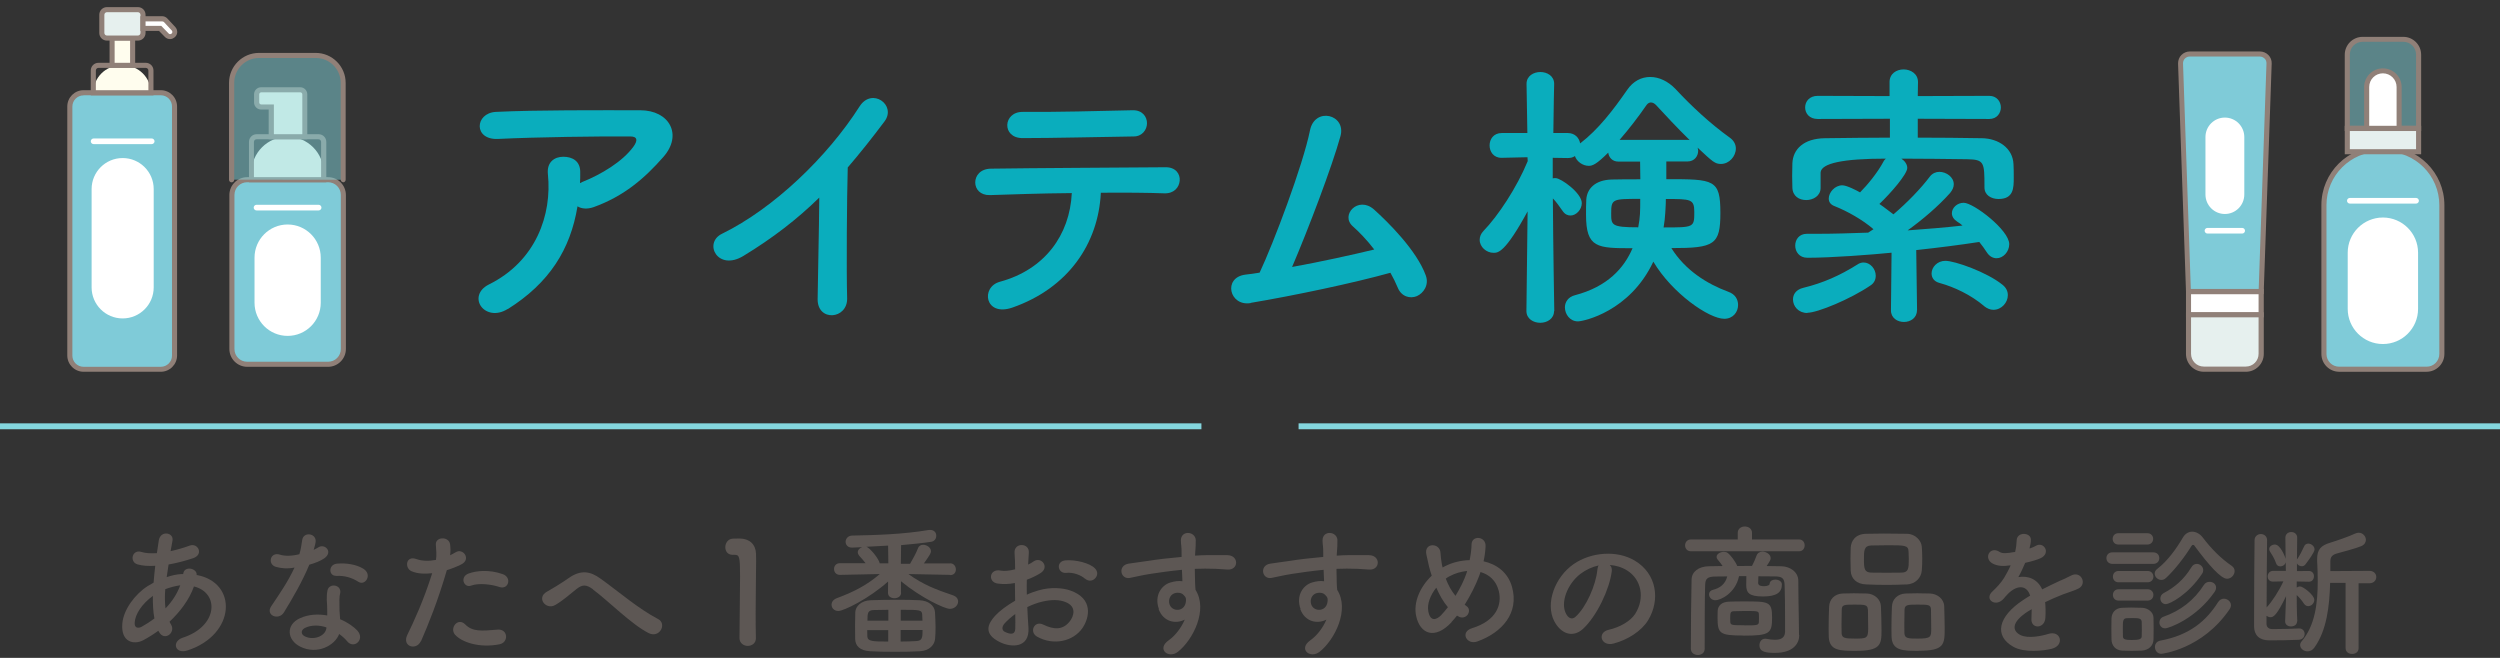<svg width="247" height="65" viewBox="0 0 247 65" fill="none" xmlns="http://www.w3.org/2000/svg">
<rect x="0" y="0" width="247" height="65" fill="#333333" stroke="none"/>
<g clip-path="url(#clip0_55_188)">
<path d="M15.653 62.312C15.139 62.685 14.614 63.012 14.125 63.268C13.261 63.711 11.932 63.49 12.084 61.613C12.2 60.237 13.32 58.721 14.591 57.905C14.778 57.788 14.964 57.683 15.174 57.567C15.221 57.03 15.268 56.471 15.338 55.899C14.661 55.946 14.066 55.899 13.588 55.76C12.76 55.526 13.04 54.232 13.985 54.535C14.381 54.663 14.906 54.687 15.501 54.652C15.559 54.244 15.629 53.824 15.688 53.404C15.839 52.367 17.204 52.588 17.041 53.428C16.982 53.777 16.912 54.127 16.854 54.454C17.495 54.314 18.137 54.127 18.743 53.906C19.56 53.602 20.166 54.792 19.07 55.153C18.3 55.41 17.46 55.631 16.656 55.771C16.586 56.214 16.527 56.622 16.469 57.019C16.959 56.855 17.46 56.739 17.939 56.716H18.102V56.692C18.195 55.864 19.49 56.133 19.432 56.809C23.514 57.555 23.304 62.697 18.534 64.259C17.274 64.679 16.924 63.373 18.067 63C21.554 61.869 21.694 58.569 19.163 57.94C18.697 59.257 17.787 60.447 16.749 61.426C16.796 61.519 16.842 61.624 16.901 61.706C17.39 62.522 16.224 63.408 15.699 62.417L15.653 62.336V62.312ZM15.104 58.873C13.996 59.689 13.367 60.68 13.308 61.496C13.261 62.056 13.646 62.114 14.008 61.916C14.428 61.683 14.848 61.414 15.256 61.1C15.128 60.447 15.093 59.689 15.104 58.861V58.873ZM17.775 57.835C17.367 57.882 16.842 58.022 16.329 58.208C16.271 58.919 16.282 59.549 16.352 60.109C16.982 59.456 17.495 58.686 17.81 57.823H17.764L17.775 57.835Z" fill="#5D5754"/>
<path d="M27.258 56.004C26.406 55.771 26.675 54.476 27.666 54.803C28.133 54.955 28.856 54.943 29.579 54.756C29.719 54.29 29.789 53.847 29.859 53.345C29.987 52.518 31.212 52.669 31.189 53.474C31.177 53.684 31.095 53.987 30.99 54.325C31.154 54.243 31.317 54.173 31.433 54.092C32.063 53.649 32.95 54.511 32.052 55.153C31.702 55.409 31.13 55.631 30.559 55.794C29.905 57.38 28.949 59.047 28.051 60.505C27.538 61.344 26.185 60.796 26.803 59.886C27.584 58.721 28.413 57.543 29.101 56.074C28.389 56.214 27.783 56.155 27.258 56.004ZM29.66 63.886C28.354 63.233 28.203 61.717 29.649 61.076C30.512 60.679 31.468 60.656 32.331 60.808V60.318C32.331 59.968 32.308 59.618 32.285 59.269C32.273 58.989 32.297 58.592 32.355 58.336C32.518 57.566 33.755 57.753 33.614 58.592C33.568 58.802 33.533 58.954 33.533 59.245C33.533 59.572 33.533 59.922 33.544 60.318C33.556 60.586 33.591 60.878 33.603 61.181C34.349 61.484 34.956 61.927 35.306 62.3C36.099 63.175 34.968 64.177 34.303 63.361C34.093 63.105 33.824 62.86 33.51 62.638C33.101 63.758 31.352 64.737 29.66 63.886ZM30.104 62.055C29.73 62.253 29.695 62.661 30.115 62.871C30.955 63.291 32.087 62.883 32.238 62.125C32.25 62.078 32.238 62.032 32.25 61.985C31.538 61.752 30.78 61.717 30.092 62.055H30.104ZM33.23 56.89C32.46 56.937 32.401 55.771 33.3 55.689C34.221 55.607 35.201 55.771 35.877 56.179C36.834 56.75 36.099 57.916 35.411 57.485C34.758 57.065 34.034 56.855 33.23 56.902V56.89Z" fill="#5D5754"/>
<path d="M41.569 63.361C41.149 64.294 39.668 63.898 40.251 62.709C40.858 61.472 41.849 59.35 42.7 56.634C41.954 56.715 41.242 56.692 40.659 56.436C39.948 56.132 40.088 54.85 41.138 55.235C41.721 55.444 42.409 55.444 43.074 55.316C43.155 54.803 43.097 54.418 43.062 53.812C43.004 53.019 44.322 52.973 44.462 53.742C44.52 54.092 44.52 54.465 44.473 54.861C44.672 54.768 44.835 54.663 45.01 54.57C45.733 54.092 46.608 55.258 45.558 55.771C45.161 55.969 44.66 56.179 44.147 56.331C43.26 59.397 42.269 61.811 41.592 63.361H41.569ZM44.975 62.732C44.368 62.056 45.243 60.959 45.966 61.694C46.678 62.417 47.529 62.347 49.174 62.207C50.2 62.126 50.282 63.466 49.36 63.653C47.331 64.061 45.593 63.42 44.986 62.732H44.975ZM46.55 57.858C45.826 58.126 45.383 56.984 46.316 56.657C47.028 56.401 48.299 56.237 49.675 56.727C50.608 57.065 50.235 58.289 49.349 57.998C48.567 57.73 47.296 57.578 46.55 57.858Z" fill="#5D5754"/>
<path d="M58.598 58.231C57.898 57.718 57.536 57.741 56.942 58.208C56.265 58.744 55.612 59.339 54.866 59.77C53.944 60.318 52.941 59.047 54.049 58.453C54.399 58.266 55.46 57.625 56.172 57.123C57.385 56.261 58.33 56.436 59.333 57.17C61.129 58.453 63.065 60.143 65.013 61.158C65.923 61.624 65.176 63.082 64.103 62.557C62.412 61.717 60.196 59.444 58.575 58.231H58.598Z" fill="#5D5754"/>
<path d="M73.889 63.816C73.481 63.816 73.061 63.548 73.061 63.047C73.061 61.741 73.119 58.768 73.119 56.925C73.119 54.967 73.049 54.815 72.571 54.815H72.373C71.894 54.815 71.661 54.454 71.661 54.069C71.661 53.661 71.918 53.253 72.384 53.218C72.664 53.206 72.781 53.206 73.072 53.206C74.04 53.206 74.659 53.777 74.694 54.699C74.705 54.885 74.705 55.13 74.705 55.445C74.705 56.564 74.659 58.441 74.659 60.435C74.659 61.298 74.659 62.184 74.682 63.047V63.07C74.682 63.56 74.274 63.816 73.866 63.816H73.889Z" fill="#5D5754"/>
<path d="M93.869 56.797L89.751 56.715C91.174 57.753 92.516 58.266 94.149 58.814C94.51 58.942 94.662 59.175 94.662 59.432C94.662 59.793 94.324 60.155 93.845 60.155C93.332 60.155 90.976 59.047 89.017 57.426V58.557L89.028 58.569C89.028 58.919 88.702 59.105 88.375 59.105C88.049 59.105 87.734 58.942 87.734 58.569L87.745 57.45C85.856 59.152 83.348 60.365 82.835 60.365C82.415 60.365 82.158 60.073 82.158 59.747C82.158 59.49 82.31 59.234 82.695 59.094C84.433 58.441 85.623 57.823 86.929 56.715L82.998 56.797H82.987C82.59 56.797 82.403 56.505 82.403 56.214C82.403 55.922 82.602 55.642 82.987 55.642H85.518C85.331 55.386 85.109 55.153 84.899 54.92C84.806 54.803 84.748 54.686 84.748 54.57C84.748 54.337 84.946 54.127 85.191 54.057C84.853 54.069 84.514 54.08 84.223 54.103H84.176C83.756 54.103 83.546 53.824 83.546 53.532C83.546 53.241 83.768 52.914 84.223 52.914C86.509 52.867 89.18 52.798 91.734 52.366C91.793 52.355 91.851 52.355 91.897 52.355C92.306 52.355 92.504 52.634 92.504 52.926C92.504 53.217 92.341 53.474 91.991 53.532C91.128 53.66 90.09 53.765 89.028 53.859L89.005 55.701H89.915C90.206 55.211 90.521 54.628 90.696 54.173C90.79 53.917 90.999 53.824 91.209 53.824C91.571 53.824 91.979 54.103 91.979 54.465C91.979 54.628 91.886 54.826 91.279 55.666H93.857L93.869 55.654C94.242 55.654 94.44 55.957 94.44 56.261C94.44 56.564 94.254 56.82 93.869 56.82H93.857L93.869 56.797ZM90.906 64.341C90.253 64.387 89.308 64.399 88.398 64.399C87.489 64.399 86.579 64.387 85.949 64.341C84.981 64.282 84.503 63.828 84.491 63.128C84.491 62.697 84.48 62.23 84.48 61.787C84.48 61.344 84.491 60.878 84.503 60.481C84.526 59.922 85.063 59.339 86.019 59.304C86.649 59.28 87.629 59.257 88.597 59.257C89.436 59.257 90.265 59.269 90.848 59.304C91.781 59.35 92.329 59.863 92.376 60.47C92.399 60.936 92.434 61.461 92.434 61.962C92.434 62.37 92.422 62.755 92.387 63.105C92.341 63.746 91.781 64.294 90.906 64.341ZM87.745 53.905C86.987 53.952 86.264 53.987 85.588 54.022C85.961 54.115 86.835 55.223 86.917 55.654H87.769L87.745 53.905ZM87.769 62.254H85.681C85.681 62.463 85.681 62.662 85.692 62.871C85.716 63.373 86.229 63.385 87.757 63.385V62.254H87.769ZM87.769 60.248C87.209 60.248 86.696 60.26 86.346 60.271C85.728 60.283 85.704 60.563 85.704 61.321H87.769V60.248ZM91.139 61.321C91.139 61.123 91.128 60.924 91.116 60.749C91.093 60.248 90.894 60.248 88.993 60.248V61.321H91.151H91.139ZM88.982 62.254V63.385C89.588 63.385 90.125 63.361 90.521 63.338C91.104 63.315 91.151 63.011 91.151 62.242H88.982V62.254Z" fill="#5D5754"/>
<path d="M101.613 62.032C101.73 64.037 99.934 64.002 98.791 63.443C97.123 62.627 97.589 61.635 98.324 60.831C98.756 60.364 99.467 59.828 100.295 59.35C100.284 58.767 100.272 58.161 100.272 57.601C99.7 57.718 99.129 57.729 98.592 57.659C97.554 57.531 97.729 56.132 98.884 56.377C99.234 56.447 99.747 56.389 100.295 56.249C100.295 55.596 100.272 55.141 100.237 54.616C100.179 53.578 101.718 53.614 101.648 54.605C101.625 54.908 101.602 55.362 101.578 55.782C101.788 55.689 101.975 55.572 102.138 55.456C102.896 54.954 103.748 56.062 102.768 56.645C102.348 56.902 101.905 57.111 101.45 57.275C101.438 57.706 101.438 58.231 101.45 58.755C101.847 58.569 102.243 58.429 102.628 58.324C103.829 57.974 105.019 58.091 105.73 58.336C108.04 59.129 107.655 61.017 106.944 62.055C106.034 63.373 104.074 63.816 102.453 62.895C101.66 62.428 102.196 61.286 103.06 61.705C104.156 62.242 105.042 62.253 105.719 61.356C106.057 60.913 106.442 59.91 105.229 59.467C104.681 59.257 103.946 59.21 102.966 59.443C102.465 59.56 101.975 59.746 101.497 59.98C101.52 60.726 101.578 61.449 101.613 62.044V62.032ZM99.257 61.589C98.966 61.915 98.966 62.277 99.281 62.428C99.887 62.72 100.284 62.685 100.307 62.137C100.319 61.764 100.319 61.239 100.307 60.668C99.899 60.959 99.549 61.274 99.257 61.589ZM107.188 57.17C106.827 56.843 106.057 56.517 105.346 56.598C104.494 56.692 104.273 55.456 105.276 55.362C106.279 55.281 107.678 55.631 108.18 56.155C108.518 56.505 108.436 56.902 108.192 57.146C107.958 57.403 107.538 57.473 107.188 57.158V57.17Z" fill="#5D5754"/>
<path d="M114.502 60.178C114.012 58.826 114.77 57.812 115.621 57.555C116.029 57.427 116.449 57.368 116.823 57.427C116.811 57.123 116.799 56.704 116.776 56.296C115.598 56.412 114.443 56.575 113.708 56.692C112.705 56.844 112.041 57.03 111.621 57.1C110.688 57.263 110.408 55.864 111.504 55.689C112.064 55.596 112.974 55.491 113.557 55.398C114.257 55.281 115.516 55.13 116.741 55.025V54.768C116.753 53.906 116.671 53.847 116.671 53.392C116.671 52.366 118.082 52.471 118.141 53.346C118.152 53.672 118.117 54.313 118.082 54.687C118.082 54.757 118.071 54.827 118.071 54.897C118.479 54.873 118.84 54.85 119.144 54.85C119.832 54.85 120.322 54.838 121.266 54.85C122.444 54.873 122.386 56.354 121.266 56.272C120.275 56.191 119.937 56.191 119.074 56.179C118.747 56.179 118.42 56.191 118.047 56.202C118.059 56.645 118.071 57.089 118.071 57.485C118.071 57.683 118.094 57.975 118.117 58.278C119.365 60.237 117.884 63.198 116.391 64.388C115.458 65.134 114.233 64.131 115.458 63.268C116.134 62.79 116.718 62.009 117.056 61.216C116.134 61.694 114.921 61.426 114.467 60.167L114.502 60.178ZM116.858 58.709C116.659 58.546 116.251 58.511 115.959 58.651C115.621 58.803 115.4 59.234 115.551 59.712C115.808 60.47 117.021 60.47 117.161 59.479C117.207 59.187 117.161 59.059 117.079 58.942C117.009 58.861 116.939 58.779 116.858 58.709Z" fill="#5D5754"/>
<path d="M128.498 60.178C128.008 58.826 128.766 57.812 129.618 57.555C130.026 57.427 130.446 57.368 130.819 57.427C130.807 57.123 130.796 56.704 130.772 56.296C129.594 56.412 128.44 56.575 127.705 56.692C126.702 56.844 126.037 57.03 125.617 57.1C124.684 57.263 124.404 55.864 125.5 55.689C126.06 55.596 126.97 55.491 127.553 55.398C128.253 55.281 129.513 55.13 130.737 55.025V54.768C130.749 53.906 130.667 53.847 130.667 53.392C130.667 52.366 132.079 52.471 132.137 53.346C132.149 53.672 132.114 54.313 132.079 54.687C132.079 54.757 132.067 54.827 132.067 54.897C132.475 54.873 132.837 54.85 133.14 54.85C133.828 54.85 134.318 54.838 135.263 54.85C136.441 54.873 136.382 56.354 135.263 56.272C134.271 56.191 133.933 56.191 133.07 56.179C132.743 56.179 132.417 56.191 132.044 56.202C132.055 56.645 132.067 57.089 132.067 57.485C132.067 57.683 132.09 57.975 132.114 58.278C133.362 60.237 131.88 63.198 130.387 64.388C129.454 65.134 128.23 64.131 129.454 63.268C130.131 62.79 130.714 62.009 131.052 61.216C130.131 61.694 128.918 61.426 128.463 60.167L128.498 60.178ZM130.854 58.709C130.656 58.546 130.247 58.511 129.956 58.651C129.618 58.803 129.396 59.234 129.548 59.712C129.804 60.47 131.017 60.47 131.157 59.479C131.204 59.187 131.157 59.059 131.076 58.942C131.006 58.861 130.936 58.779 130.854 58.709Z" fill="#5D5754"/>
<path d="M143.416 61.472C141.759 63.245 140.301 62.638 139.917 60.866C139.625 59.525 140.29 57.986 141.456 56.879C141.363 56.587 141.258 56.272 141.188 55.969C141.118 55.689 140.978 55.048 140.92 54.757C140.686 53.59 142.261 53.614 142.319 54.605C142.343 55.025 142.378 55.258 142.459 55.771C142.471 55.864 142.506 55.981 142.529 56.074C142.622 56.016 142.716 55.957 142.809 55.922C143.521 55.561 144.36 55.363 145.2 55.34C145.317 54.78 145.387 54.209 145.387 53.824C145.375 52.844 146.833 52.961 146.775 53.975C146.751 54.465 146.693 54.931 146.576 55.456C147.883 55.748 148.991 56.564 149.387 57.986C150.111 60.575 148.396 62.498 145.97 63.373C144.909 63.769 144.22 62.44 145.433 62.067C147.871 61.321 148.408 59.724 148.081 58.394C147.813 57.333 147.113 56.762 146.273 56.517C146.227 56.645 146.192 56.785 146.133 56.925C145.807 57.788 145.293 58.826 144.71 59.747C144.769 59.794 144.827 59.84 144.897 59.887C145.223 60.108 145.177 60.516 144.99 60.75C144.804 60.983 144.442 61.123 144.069 60.889C144.022 60.866 143.999 60.843 143.952 60.819C143.766 61.053 143.591 61.263 143.404 61.461L143.416 61.472ZM141.899 58.068C141.316 58.802 140.978 59.677 141.118 60.411C141.328 61.507 141.981 61.193 142.378 60.785C142.587 60.575 142.809 60.295 143.054 59.992C142.587 59.444 142.214 58.779 141.911 58.068H141.899ZM143.252 56.913C143.112 56.983 142.972 57.065 142.844 57.17C143.077 57.8 143.392 58.371 143.801 58.872C144.267 58.114 144.664 57.31 144.897 56.61C144.909 56.552 144.944 56.482 144.955 56.412C144.349 56.47 143.754 56.645 143.264 56.913H143.252Z" fill="#5D5754"/>
<path d="M159.243 56.447C159.022 58.22 157.762 60.867 156.421 62.114C155.348 63.105 154.169 62.557 153.551 61.356C152.665 59.619 153.61 57.019 155.487 55.725C157.214 54.535 159.768 54.337 161.529 55.398C163.699 56.704 164.049 59.269 162.836 61.275C162.182 62.347 160.806 63.222 159.418 63.583C158.182 63.91 157.75 62.487 158.952 62.219C160.013 61.986 161.086 61.38 161.553 60.657C162.544 59.094 162.171 57.264 160.783 56.377C160.235 56.028 159.651 55.864 159.045 55.818C159.196 55.958 159.278 56.179 159.243 56.459V56.447ZM156.141 56.704C154.834 57.707 154.146 59.572 154.729 60.645C154.939 61.053 155.301 61.263 155.651 60.948C156.7 60.027 157.68 57.8 157.82 56.296C157.832 56.133 157.879 55.969 157.948 55.864C157.307 56.004 156.677 56.296 156.141 56.704Z" fill="#5D5754"/>
<path d="M167.058 54.465C166.684 54.465 166.486 54.174 166.486 53.882C166.486 53.591 166.684 53.299 167.058 53.299H171.688V52.646C171.688 52.227 172.038 52.017 172.388 52.017C172.738 52.017 173.099 52.227 173.099 52.646V53.299H177.753C178.115 53.299 178.301 53.591 178.301 53.882C178.301 54.174 178.115 54.465 177.753 54.465H167.058ZM177.765 62.732V62.755C177.765 63.548 177.205 64.504 175.374 64.504C174.511 64.504 173.834 64.434 173.834 63.746C173.834 63.42 174.033 63.105 174.406 63.105C174.429 63.105 174.476 63.117 174.522 63.117C174.814 63.175 175.129 63.21 175.386 63.21C175.934 63.21 176.354 63.023 176.365 62.417V61.368C176.365 60.167 176.354 58.581 176.319 57.776C176.295 57.089 176.027 56.96 175.351 56.949C174.802 56.949 174.277 56.937 173.729 56.937C173.718 57.217 173.706 57.52 173.706 57.59C173.706 57.881 174.033 57.916 174.289 57.916C174.651 57.916 174.837 57.788 174.837 57.706C174.837 57.403 175.117 57.264 175.409 57.264C175.712 57.264 176.05 57.427 176.05 57.742C176.05 58.523 175.537 58.931 174.184 58.931C172.831 58.931 172.528 58.581 172.528 57.812V57.753C172.528 57.683 172.528 57.275 172.54 56.925H171.816C171.467 58.616 169.985 59.304 169.484 59.304C169.087 59.304 168.854 59.001 168.854 58.721C168.854 58.523 168.971 58.348 169.227 58.278C169.927 58.115 170.475 57.695 170.65 56.949C170.254 56.949 169.869 56.96 169.472 56.96C168.691 56.972 168.492 57.17 168.469 57.788C168.422 59.141 168.422 62.091 168.422 64.108C168.422 64.516 168.084 64.714 167.746 64.714C167.408 64.714 167.058 64.504 167.058 64.108C167.058 62.266 167.081 59.106 167.128 57.264C167.139 56.494 167.816 55.958 168.854 55.946C169.285 55.934 169.752 55.923 170.195 55.923C170.044 55.689 169.869 55.491 169.694 55.27C169.624 55.188 169.6 55.106 169.6 55.013C169.6 54.733 169.962 54.523 170.312 54.523C170.452 54.523 170.592 54.547 170.708 54.64C170.988 54.85 171.455 55.468 171.642 55.923C172.131 55.923 172.61 55.911 173.099 55.911C173.286 55.561 173.438 55.2 173.543 54.908C173.636 54.628 173.881 54.5 174.126 54.5C174.522 54.5 174.942 54.78 174.942 55.141C174.942 55.305 174.872 55.433 174.546 55.923C175.024 55.923 175.514 55.934 175.992 55.946C176.832 55.958 177.66 56.494 177.672 57.357C177.683 58.289 177.695 60.423 177.718 60.925L177.742 62.732H177.765ZM172.236 62.79C169.927 62.79 169.694 62.604 169.694 61.041C169.694 60.773 169.705 60.505 169.705 60.365C169.729 59.805 170.149 59.467 170.813 59.444C171.257 59.42 171.805 59.42 172.341 59.42C174.744 59.42 175.082 59.432 175.082 61.006C175.082 62.58 174.861 62.802 172.248 62.802L172.236 62.79ZM172.353 61.787C173.566 61.787 173.753 61.787 173.776 61.461C173.788 61.391 173.788 61.239 173.788 61.065C173.788 60.913 173.788 60.738 173.776 60.668C173.753 60.377 173.683 60.365 172.376 60.365C171.98 60.365 171.595 60.377 171.303 60.388C170.977 60.4 170.942 60.528 170.942 61.076C170.942 61.239 170.953 61.403 170.953 61.473C171 61.764 171.093 61.776 172.353 61.776V61.787Z" fill="#5D5754"/>
<path d="M183.34 64.305C181.801 64.305 180.739 64.294 180.681 62.918C180.669 62.685 180.669 62.382 180.669 62.078C180.669 61.321 180.693 60.446 180.716 59.956C180.739 59.199 181.264 58.686 182.034 58.639C182.43 58.627 182.804 58.616 183.165 58.616C183.597 58.616 184.017 58.627 184.448 58.639C185.16 58.662 185.801 59.175 185.836 59.898C185.859 60.469 185.894 61.519 185.894 62.288C185.894 63.688 185.813 64.305 183.352 64.305H183.34ZM184.542 60.213C184.518 59.747 184.262 59.735 183.235 59.735C182.209 59.735 181.987 59.747 181.964 60.213C181.952 60.516 181.941 61.169 181.941 61.717C181.941 62.067 181.941 62.393 181.952 62.58C181.976 63.046 182.314 63.093 183.27 63.093C184.402 63.093 184.577 63.07 184.577 62.114C184.577 61.531 184.565 60.609 184.553 60.201L184.542 60.213ZM188.344 57.741C187.737 57.764 187.131 57.788 186.513 57.788C185.813 57.788 185.101 57.776 184.402 57.741C183.398 57.718 182.885 57.135 182.85 56.4C182.839 56.004 182.827 55.584 182.827 55.199C182.827 54.815 182.839 54.418 182.85 54.092C182.897 53.474 183.27 52.763 184.378 52.739C184.891 52.727 185.51 52.716 186.139 52.716C186.898 52.716 187.691 52.727 188.414 52.739C189.254 52.751 189.825 53.427 189.872 53.998C189.895 54.348 189.918 54.745 189.918 55.129C189.918 55.572 189.907 56.016 189.872 56.377C189.813 57.077 189.265 57.706 188.344 57.753V57.741ZM188.589 55.234C188.589 54.978 188.577 54.733 188.565 54.488C188.542 53.882 188.216 53.87 186.524 53.87C185.976 53.87 185.416 53.882 184.868 53.893C184.168 53.917 184.157 54.395 184.157 55.223C184.157 56.202 184.203 56.552 184.88 56.575C185.37 56.587 185.883 56.587 186.396 56.587C186.909 56.587 187.422 56.587 187.889 56.575C188.565 56.552 188.589 56.167 188.589 55.223V55.234ZM189.569 64.305C188.006 64.305 186.944 64.294 186.886 62.918C186.874 62.685 186.874 62.382 186.874 62.078C186.874 61.321 186.898 60.446 186.921 59.956C186.944 59.199 187.469 58.686 188.262 58.639C188.67 58.627 189.044 58.616 189.405 58.616C189.837 58.616 190.257 58.627 190.688 58.639C191.4 58.662 192.065 59.175 192.088 59.898C192.1 60.411 192.135 61.356 192.135 62.09C192.135 63.688 192.088 64.294 189.58 64.294L189.569 64.305ZM190.782 60.213C190.758 59.747 190.525 59.735 189.475 59.735C188.519 59.735 188.204 59.735 188.169 60.213C188.157 60.516 188.146 61.169 188.146 61.717C188.146 62.067 188.146 62.393 188.157 62.58C188.181 63.093 188.589 63.093 189.487 63.093C190.77 63.093 190.805 62.941 190.805 62.114C190.805 61.531 190.793 60.609 190.782 60.201V60.213Z" fill="#5D5754"/>
<path d="M200.556 54.186C200.777 54.104 200.987 54.022 201.139 53.929C201.909 53.463 202.667 54.629 201.629 55.142C201.279 55.305 200.672 55.48 200.089 55.608C199.902 56.051 199.669 56.564 199.413 57.019C200.381 56.856 201.302 57.206 201.769 58.231C202.34 57.94 202.935 57.648 203.471 57.404C203.81 57.264 204.183 57.1 204.568 56.891C205.618 56.308 206.247 57.707 205.349 58.15C204.906 58.371 204.579 58.441 203.833 58.721C203.25 58.943 202.62 59.223 202.06 59.491C202.107 59.957 202.118 60.529 202.083 61.03C202.06 61.59 201.687 61.881 201.337 61.893C200.987 61.904 200.661 61.636 200.707 61.1C200.719 60.808 200.731 60.482 200.731 60.19C200.602 60.26 200.474 60.33 200.369 60.4C198.631 61.52 198.841 62.359 199.622 62.744C200.369 63.117 201.734 62.837 202.387 62.627C203.623 62.254 204.008 63.758 202.725 64.096C201.897 64.306 199.996 64.516 198.911 63.898C197.021 62.837 197.36 60.948 199.891 59.281C200.089 59.153 200.311 59.001 200.579 58.849C200.206 57.672 199.121 57.812 198.211 58.861C198.2 58.873 198.165 58.908 198.153 58.919C198.025 59.071 197.931 59.199 197.826 59.281C197.056 59.969 196.03 59.164 196.87 58.418C197.231 58.08 197.71 57.579 198.001 57.1C198.234 56.704 198.468 56.284 198.654 55.853C197.896 55.969 197.371 55.923 196.917 55.701C195.913 55.2 196.59 53.883 197.57 54.535C197.838 54.722 198.398 54.652 198.888 54.559C198.946 54.547 199.028 54.547 199.098 54.535C199.191 54.127 199.226 53.847 199.249 53.358C199.308 52.518 200.626 52.6 200.649 53.288C200.661 53.568 200.602 53.836 200.532 54.104L200.509 54.162L200.556 54.186Z" fill="#5D5754"/>
<path d="M208.72 55.712C208.312 55.712 208.114 55.433 208.114 55.141C208.114 54.85 208.312 54.57 208.72 54.57H212.732C213.141 54.57 213.339 54.85 213.339 55.141C213.339 55.433 213.141 55.712 212.732 55.712H208.72ZM211.601 64.282C211.309 64.294 210.959 64.306 210.61 64.306C210.26 64.306 209.933 64.294 209.653 64.282C209.023 64.236 208.627 63.793 208.615 63.175C208.615 62.813 208.603 62.452 208.603 62.102C208.603 61.752 208.615 61.414 208.615 61.111C208.627 60.575 208.965 60.085 209.641 60.05C209.91 60.038 210.213 60.026 210.54 60.026C210.936 60.026 211.321 60.038 211.648 60.05C212.184 60.073 212.756 60.446 212.767 61.041C212.779 61.367 212.779 61.74 212.779 62.114C212.779 62.487 212.779 62.86 212.767 63.163C212.756 63.792 212.301 64.236 211.601 64.282ZM209.292 53.8C208.918 53.8 208.732 53.52 208.732 53.24C208.732 52.961 208.918 52.681 209.292 52.681H212.161C212.534 52.681 212.732 52.961 212.732 53.24C212.732 53.52 212.534 53.8 212.161 53.8H209.292ZM209.315 57.531C208.942 57.531 208.755 57.252 208.755 56.972C208.755 56.692 208.942 56.412 209.315 56.412H212.184C212.557 56.412 212.756 56.692 212.756 56.972C212.756 57.252 212.557 57.531 212.184 57.531H209.315ZM209.315 59.339C208.942 59.339 208.755 59.059 208.755 58.779C208.755 58.499 208.942 58.219 209.315 58.219H212.184C212.557 58.219 212.756 58.499 212.756 58.779C212.756 59.059 212.557 59.339 212.184 59.339H209.315ZM211.613 62.16C211.613 61.892 211.613 61.624 211.601 61.437C211.578 61.099 211.333 61.064 210.68 61.064C210.481 61.064 210.283 61.064 210.131 61.076C209.735 61.099 209.735 61.344 209.735 62.148C209.735 62.417 209.746 62.685 209.746 62.895C209.758 63.163 209.98 63.233 210.633 63.233C211.414 63.233 211.589 63.116 211.601 62.883C211.613 62.685 211.613 62.417 211.613 62.172V62.16ZM216.826 53.928C216.78 53.858 216.733 53.835 216.675 53.835C216.605 53.835 216.546 53.882 216.511 53.952C215.823 55.071 214.843 56.319 214.004 57.1C213.852 57.24 213.7 57.298 213.537 57.298C213.187 57.298 212.884 56.995 212.884 56.669C212.884 56.505 212.954 56.342 213.141 56.202C214.179 55.409 215.065 54.15 215.683 53.089C215.905 52.716 216.243 52.529 216.593 52.529C216.943 52.529 217.339 52.727 217.619 53.089C218.482 54.22 219.381 55.141 220.5 55.911C220.699 56.05 220.78 56.237 220.78 56.424C220.78 56.797 220.442 57.181 220.034 57.181C219.427 57.181 218.238 55.841 216.826 53.94V53.928ZM213.537 64.597C213.141 64.597 212.907 64.259 212.907 63.921C212.907 63.641 213.071 63.361 213.455 63.291C216.395 62.743 218.016 61.286 219.147 59.49C219.299 59.257 219.509 59.152 219.719 59.152C220.069 59.152 220.419 59.432 220.419 59.793C220.419 59.922 220.372 60.062 220.279 60.201C217.561 64.189 213.549 64.597 213.537 64.597ZM213.91 62.079C213.549 62.079 213.35 61.787 213.35 61.496C213.35 61.274 213.479 61.029 213.747 60.936C215.45 60.33 216.756 59.327 217.748 57.788C217.888 57.566 218.098 57.485 218.308 57.485C218.646 57.485 218.949 57.706 218.949 58.056C218.949 58.184 218.902 58.336 218.797 58.487C217.001 61.087 214.307 62.079 213.91 62.079ZM213.98 59.688C213.642 59.688 213.444 59.408 213.444 59.129C213.444 58.931 213.537 58.721 213.782 58.592C214.82 58.044 215.753 57.286 216.5 56.062C216.64 55.806 216.85 55.712 217.048 55.712C217.374 55.712 217.678 55.992 217.678 56.33C217.678 56.447 217.654 56.563 217.561 56.692C216.22 58.721 214.389 59.688 213.98 59.688Z" fill="#5D5754"/>
<path d="M226.95 61.391C226.95 61.729 226.659 61.892 226.344 61.892C226.064 61.892 225.772 61.729 225.772 61.403V61.379L225.866 58.896C224.968 60.761 224.629 60.983 224.326 60.983C224.186 60.983 224.046 60.924 223.93 60.843V61.636C223.93 61.939 224.139 62.149 224.466 62.149H224.944C225.656 62.149 226.367 62.125 227.137 62.09H227.16C227.51 62.09 227.697 62.359 227.697 62.627C227.697 62.907 227.51 63.186 227.137 63.21C226.309 63.256 225.038 63.268 224.198 63.268C223.23 63.268 222.716 62.755 222.705 61.916V61.134C222.705 59.059 222.728 54.523 222.751 53.369C222.751 52.972 223.078 52.763 223.37 52.763C223.673 52.763 223.988 52.972 223.988 53.369C223.976 54.278 223.941 57.8 223.941 60.015C224.478 59.432 225.143 58.429 225.597 57.438L224.571 57.462H224.559C224.209 57.462 224.046 57.205 224.046 56.949C224.046 56.692 224.233 56.401 224.583 56.401H225.842L225.831 55.538C225.772 55.806 225.539 55.957 225.294 55.957C225.108 55.957 224.933 55.864 224.863 55.619C224.723 55.176 224.396 54.687 224.279 54.5C224.221 54.418 224.198 54.337 224.198 54.243C224.198 53.987 224.478 53.8 224.758 53.8C225.306 53.8 225.749 54.99 225.796 55.13C225.807 55.153 225.819 55.223 225.819 55.223L225.796 53.124C225.796 52.751 226.087 52.565 226.379 52.565C226.67 52.565 226.962 52.751 226.962 53.112C226.962 53.112 226.95 54.103 226.939 55.281C226.95 55.27 226.962 55.223 226.985 55.211C227.184 54.931 227.475 54.372 227.639 53.999C227.72 53.789 227.895 53.707 228.058 53.707C228.35 53.707 228.677 53.964 228.677 54.278C228.677 54.558 228.093 55.351 227.778 55.759C227.685 55.888 227.545 55.946 227.417 55.946C227.219 55.946 227.02 55.829 226.939 55.666V56.424L228.117 56.412C228.455 56.412 228.618 56.68 228.618 56.925C228.618 57.205 228.455 57.473 228.128 57.473H228.117L226.915 57.45V58.056C227.009 57.986 227.125 57.94 227.254 57.94C227.534 57.94 228.653 58.779 228.653 59.269C228.653 59.607 228.362 59.887 228.047 59.887C227.907 59.887 227.755 59.817 227.639 59.654C227.417 59.315 227.149 59.001 226.915 58.791C226.915 60.54 226.974 61.403 226.974 61.403L226.95 61.391ZM231.744 57.59H230.216C230.158 59.84 229.89 62.289 228.653 63.991C228.467 64.248 228.222 64.352 227.977 64.352C227.604 64.352 227.254 64.073 227.254 63.734C227.254 63.606 227.3 63.478 227.405 63.361C228.735 61.799 228.992 59.572 228.992 57.438C228.992 56.739 228.968 56.051 228.933 55.398V55.234C228.933 54.302 229.295 53.894 230.24 53.614C230.788 53.451 232.164 52.972 232.689 52.716C232.817 52.658 232.922 52.634 233.039 52.634C233.447 52.634 233.75 52.984 233.75 53.334C233.75 53.567 233.622 53.812 233.307 53.952C232.84 54.162 231.254 54.582 230.869 54.687C230.403 54.826 230.24 55.048 230.24 55.468V56.424L234.1 56.401C234.543 56.401 234.777 56.704 234.777 57.007C234.777 57.31 234.555 57.625 234.1 57.625H233.027V64.026C233.039 64.422 232.724 64.609 232.386 64.609C232.047 64.609 231.744 64.411 231.744 64.026V57.613V57.59Z" fill="#5D5754"/>
<path d="M50.154 30.528C49.045 31.227 48.007 30.913 47.541 30.283C47.074 29.653 47.179 28.674 48.287 28.114C52.964 25.806 54.551 21.212 54.131 17.189C54.014 16.023 54.772 15.487 55.659 15.487C56.545 15.487 57.362 15.907 57.327 17.073C57.327 17.411 57.327 17.772 57.303 18.099C57.385 18.075 57.443 18.017 57.525 17.982C59.391 17.236 61.502 15.977 62.587 14.484C63.007 13.901 63.007 13.482 62.284 13.482C59.169 13.458 53.104 13.54 49.209 13.726C46.759 13.843 46.899 11.173 48.987 11.056C53.023 10.858 59.088 10.893 63.252 10.893C66.144 10.893 67.474 13.318 65.538 15.51C63.707 17.597 61.665 19.381 58.645 20.466C58.003 20.687 57.443 20.629 57.058 20.384C56.358 24.64 54.282 27.951 50.165 30.54L50.154 30.528Z" fill="#0AADBD"/>
<path d="M73.457 25.281C70.903 26.843 69.457 23.998 71.346 23.089C76.467 20.582 81.773 15.463 84.923 10.52C86.147 8.596 88.597 10.38 87.395 11.989C86.147 13.656 84.946 15.16 83.756 16.547C83.675 19.381 83.616 26.668 83.698 29.455C83.756 31.565 80.747 31.822 80.782 29.536C80.805 27.309 80.922 22.774 80.945 19.521C78.753 21.666 76.35 23.52 73.457 25.281Z" fill="#0AADBD"/>
<path d="M100.027 30.387C97.298 31.332 96.855 28.358 98.802 27.834C103.223 26.633 105.696 23.216 105.894 19.077C102.803 19.101 99.747 19.217 97.799 19.276C96.855 19.299 96.353 18.692 96.353 18.028C96.353 17.363 96.855 16.664 97.939 16.664C101.893 16.605 110.653 16.559 115.19 16.524C116.158 16.524 116.613 17.188 116.554 17.853C116.496 18.518 115.995 19.136 115.026 19.101C113.499 19.042 111.212 19.019 108.763 19.042C108.518 24.079 105.532 28.463 100.027 30.387ZM112.017 13.481C108.18 13.539 104.004 13.644 101.03 13.644C98.942 13.644 99.082 11.032 101.053 11.055C104.564 11.079 108.262 10.974 111.901 10.892C112.869 10.869 113.324 11.534 113.324 12.175C113.324 12.816 112.845 13.481 112.017 13.481Z" fill="#0AADBD"/>
<path d="M123.553 29.945C121.465 30.283 120.8 27.438 123.028 27.135C123.471 27.077 123.972 27.03 124.451 26.937C125.815 24.045 128.731 16.338 129.431 12.864C129.909 10.532 133.023 11.301 132.44 13.447C131.6 16.478 129.268 22.623 127.658 26.377C130.551 25.852 133.607 25.176 135.776 24.651C135.053 23.707 134.271 22.903 133.665 22.366C132.382 21.259 134.19 19.311 135.753 20.699C137.094 21.9 139.975 24.733 140.873 27.228C141.211 28.173 140.628 28.977 139.987 29.257C139.322 29.537 138.459 29.315 138.097 28.418C137.899 27.939 137.654 27.45 137.374 26.948C133.781 27.951 127.891 29.199 123.576 29.922L123.553 29.945Z" fill="#0AADBD"/>
<path d="M153.54 30.726C153.54 31.507 152.84 31.892 152.175 31.892C151.51 31.892 150.81 31.507 150.81 30.726V30.703L150.927 20.885C148.699 24.978 148.011 24.978 147.556 24.978C146.856 24.978 146.192 24.395 146.192 23.695C146.192 23.392 146.308 23.089 146.576 22.809C147.999 21.34 149.854 18.553 150.939 15.918L150.915 15.534L148.361 15.592H148.338C147.556 15.592 147.171 14.974 147.171 14.368C147.171 13.761 147.556 13.143 148.373 13.143H150.904L150.822 8.305V8.281C150.822 7.5 151.522 7.115 152.187 7.115C152.851 7.115 153.551 7.5 153.551 8.281V8.305C153.551 8.305 153.493 10.59 153.47 13.143H154.893C155.616 13.143 156.036 13.645 156.117 14.169C157.925 12.782 159.395 10.858 160.759 8.888C161.366 8.001 162.182 7.605 163.045 7.605C163.909 7.605 164.795 8.025 165.518 8.771C167.128 10.496 168.936 12.187 170.918 13.61C171.338 13.913 171.502 14.309 171.502 14.671C171.502 15.452 170.837 16.198 170.032 16.198C169.449 16.198 169.227 16 167.723 14.589C167.746 14.694 167.781 14.787 167.781 14.892C167.781 15.417 167.419 15.953 166.719 15.953H164.632V17.702C169.355 17.702 169.974 17.702 169.974 21.037C169.974 24.185 169.39 24.512 165.133 24.512C166.498 26.703 168.644 28.044 170.755 28.826C171.455 29.07 171.723 29.607 171.723 30.131C171.723 30.831 171.222 31.496 170.359 31.496C168.854 31.496 165.215 28.989 163.349 25.852C161.039 30.773 156.456 31.752 155.896 31.752C155.114 31.752 154.613 31.053 154.613 30.365C154.613 29.863 154.916 29.339 155.616 29.164C158.812 28.324 160.456 26.494 161.296 24.523C157.82 24.523 156.7 24.523 156.7 21.212C156.7 20.687 156.7 20.186 156.724 19.743C156.782 18.658 157.587 17.772 159.255 17.737C160.06 17.714 161.039 17.714 162.066 17.714L162.042 15.965H159.896C159.29 15.965 158.952 15.545 158.893 15.079C157.727 16.245 157.33 16.385 156.969 16.385C156.362 16.385 155.767 15.942 155.604 15.417C155.406 15.557 155.184 15.615 154.881 15.615L153.411 15.592V17.621C153.493 17.597 153.61 17.597 153.691 17.597C154.216 17.597 156.281 19.066 156.281 20.069C156.281 20.71 155.721 21.293 155.172 21.293C154.893 21.293 154.613 21.177 154.391 20.85C154.053 20.372 153.75 19.929 153.423 19.603C153.446 23.963 153.563 30.749 153.563 30.749V30.773L153.54 30.726ZM159.185 21.072C159.185 22.238 159.185 22.459 161.856 22.459C162.054 21.433 162.054 20.909 162.054 19.649C159.325 19.649 159.185 19.649 159.185 21.072ZM166.696 13.82C166.778 13.82 166.859 13.82 166.941 13.843C165.716 12.642 164.527 11.371 163.605 10.368C163.465 10.228 163.302 10.123 163.104 10.123C162.964 10.123 162.8 10.205 162.684 10.368C161.821 11.616 160.934 12.758 160.013 13.82H166.684H166.696ZM164.527 21.049C164.503 21.492 164.445 21.993 164.363 22.471C167.373 22.471 167.396 22.471 167.396 20.944C167.396 19.661 167.058 19.661 164.585 19.661C164.585 20.361 164.527 20.885 164.527 21.049Z" fill="#0AADBD"/>
<path d="M189.393 30.668C189.393 31.414 188.752 31.81 188.11 31.81C187.469 31.81 186.827 31.425 186.827 30.668V30.644L186.886 24.966C184.915 25.164 180.984 25.467 178.57 25.467C177.765 25.467 177.368 24.861 177.368 24.266C177.368 23.672 177.753 23.1 178.511 23.1H179.573C181.182 23.1 182.885 23.042 184.576 22.984C184.74 22.879 184.938 22.762 185.101 22.646C184.04 21.724 182.512 20.862 181.241 20.36C180.821 20.197 180.681 19.917 180.681 19.614C180.681 19.008 181.287 18.308 182.022 18.308C182.465 18.308 183.468 18.833 183.772 19.008C184.495 18.285 185.521 17.037 186.081 15.976C186.139 15.836 186.244 15.755 186.326 15.673C182.096 15.673 179.946 16.128 179.876 17.037V18.565C179.876 19.346 179.153 19.766 178.453 19.766C177.753 19.766 177.112 19.381 177.088 18.541C177.088 18.18 177.065 17.795 177.065 17.375C177.065 16.956 177.088 16.513 177.088 16.128C177.147 14.764 178.173 13.679 180.319 13.656C182.43 13.633 184.576 13.598 186.723 13.598V11.732L179.596 11.755C178.756 11.755 178.348 11.196 178.348 10.613C178.348 10.03 178.768 9.47 179.596 9.47L186.688 9.493V8.106C186.688 7.266 187.387 6.858 188.076 6.858C188.764 6.858 189.498 7.278 189.498 8.106L189.475 9.493L196.543 9.47C197.29 9.47 197.686 10.053 197.686 10.613C197.686 11.172 197.301 11.755 196.543 11.755L189.475 11.732V13.598C191.586 13.598 193.697 13.621 195.82 13.656C197.43 13.679 198.876 14.624 198.934 16.244C198.958 16.606 198.958 17.107 198.958 17.55C198.958 18.553 198.958 19.661 197.453 19.661C196.73 19.661 196.065 19.276 196.065 18.518V18.46C196.065 16.011 196.042 15.766 194.339 15.731C192.309 15.708 190.082 15.673 187.854 15.673C188.192 15.895 188.437 16.233 188.437 16.594C188.437 17.212 186.769 19.124 185.684 20.15C186.186 20.489 186.653 20.873 187.072 21.177C188.437 20.011 189.767 18.646 190.688 17.422C190.933 17.119 191.271 16.979 191.61 16.979C192.309 16.979 193.033 17.504 193.033 18.203C193.033 18.483 192.916 18.763 192.671 19.066C191.505 20.372 189.977 21.678 188.472 22.762C190.338 22.622 192.204 22.482 193.896 22.284C193.732 22.144 193.557 22.004 193.371 21.899C193.009 21.654 192.846 21.375 192.846 21.06C192.846 20.535 193.371 20.034 194.012 20.034C194.98 20.034 198.514 22.727 198.514 24.126C198.514 24.873 197.908 25.514 197.266 25.514C196.928 25.514 196.567 25.351 196.298 24.931C196.077 24.593 195.82 24.231 195.552 23.905C193.744 24.185 191.575 24.465 189.324 24.709L189.405 30.633V30.656L189.393 30.668ZM178.57 30.924C177.683 30.924 177.147 30.259 177.147 29.583C177.147 29.082 177.45 28.615 178.15 28.441C180.121 27.962 181.789 27.216 183.515 26.132C183.713 25.992 183.935 25.934 184.122 25.934C184.786 25.934 185.323 26.575 185.323 27.239C185.323 27.601 185.183 27.962 184.798 28.207C182.85 29.537 179.573 30.901 178.57 30.901V30.924ZM196.042 30.248C194.735 29.14 193.091 28.359 191.645 27.962C191.085 27.823 190.84 27.438 190.84 27.018C190.84 26.4 191.4 25.77 192.204 25.77C193.126 25.77 196.298 26.878 197.85 28.137C198.234 28.441 198.374 28.802 198.374 29.163C198.374 29.91 197.733 30.609 196.951 30.609C196.648 30.609 196.345 30.493 196.03 30.248H196.042Z" fill="#0AADBD"/>
<path d="M247 41.826H128.3V42.409H247V41.826Z" fill="#84D6DE"/>
<path d="M118.7 41.826H0V42.409H118.7V41.826Z" fill="#84D6DE"/>
<path d="M223.405 28.802H216.231V31.099H223.405V28.802Z" fill="white"/>
<path d="M223.661 31.355H215.975V28.545H223.661V31.355ZM216.476 30.854H223.148V29.058H216.476V30.854Z" fill="#908078"/>
<path d="M216.232 31.099H223.405V35.145C223.405 35.879 222.81 36.474 222.075 36.474H217.549C216.815 36.474 216.22 35.879 216.22 35.145V31.099H216.232Z" fill="#E6F0EE"/>
<path d="M221.888 36.73H217.736C216.768 36.73 215.975 35.937 215.975 34.969V30.854H223.661V34.969C223.661 35.937 222.868 36.73 221.9 36.73H221.888ZM216.476 31.355V34.958C216.476 35.657 217.036 36.217 217.736 36.217H221.888C222.588 36.217 223.148 35.657 223.148 34.958V31.355H216.476Z" fill="#908078"/>
<path d="M223.405 28.802H216.231L215.45 6.264C215.438 5.751 215.847 5.331 216.348 5.331H223.288C223.801 5.331 224.209 5.751 224.186 6.264L223.405 28.802Z" fill="#7FCBD8"/>
<path d="M223.649 29.058H215.986L215.193 6.275C215.193 5.96 215.298 5.657 215.52 5.436C215.742 5.214 216.033 5.086 216.348 5.086H223.288C223.603 5.086 223.894 5.214 224.116 5.436C224.338 5.657 224.454 5.96 224.443 6.275L223.649 29.058ZM216.465 28.545H223.16L223.929 6.252C223.929 6.077 223.871 5.902 223.743 5.786C223.614 5.669 223.451 5.587 223.276 5.587H216.336C216.161 5.587 215.998 5.657 215.87 5.786C215.742 5.914 215.683 6.077 215.683 6.264L216.453 28.557L216.465 28.545Z" fill="#908078"/>
<path d="M217.899 19.218C217.899 20.28 218.758 21.142 219.818 21.142C220.878 21.142 221.737 20.28 221.737 19.218V13.54C221.737 12.477 220.878 11.616 219.818 11.616C218.758 11.616 217.899 12.477 217.899 13.54V19.218Z" fill="white"/>
<path d="M221.527 23.076H218.098C217.946 23.076 217.818 22.948 217.818 22.796C217.818 22.645 217.946 22.517 218.098 22.517H221.527C221.678 22.517 221.807 22.645 221.807 22.796C221.807 22.948 221.678 23.076 221.527 23.076Z" fill="white"/>
<path d="M32.728 17.749H24.097C23.44 17.749 22.907 18.282 22.907 18.938V34.795C22.907 35.452 23.44 35.985 24.097 35.985H32.728C33.385 35.985 33.918 35.452 33.918 34.795V18.938C33.918 18.282 33.385 17.749 32.728 17.749Z" fill="#7FCBD8"/>
<path d="M32.413 36.241H24.424C23.456 36.241 22.662 35.448 22.662 34.48V19.265C22.662 18.297 23.456 17.504 24.424 17.504H32.413C33.381 17.504 34.174 18.297 34.174 19.265V34.48C34.174 35.448 33.381 36.241 32.413 36.241ZM24.424 18.005C23.724 18.005 23.164 18.565 23.164 19.265V34.48C23.164 35.18 23.724 35.74 24.424 35.74H32.413C33.113 35.74 33.673 35.18 33.673 34.48V19.265C33.673 18.565 33.113 18.005 32.413 18.005H24.424Z" fill="#908078"/>
<path d="M28.413 13.505C30.384 13.505 31.982 15.102 31.982 17.073V17.749H24.843V17.073C24.843 15.102 26.441 13.505 28.413 13.505Z" fill="#FFFDEE"/>
<path d="M32.238 18.005H24.599V14.018C24.599 13.598 24.937 13.26 25.357 13.26H31.48C31.9 13.26 32.238 13.598 32.238 14.018V18.005ZM25.1 17.504H31.725V14.018C31.725 13.878 31.608 13.761 31.468 13.761H25.345C25.205 13.761 25.088 13.878 25.088 14.018V17.504H25.1Z" fill="#908078"/>
<path d="M26.803 13.505H30.127V9.319C30.127 9.074 29.929 8.864 29.672 8.864H25.811C25.567 8.864 25.357 9.062 25.357 9.319V10.123C25.357 10.368 25.555 10.578 25.811 10.578H26.803V13.517V13.505Z" fill="#FFFDEE"/>
<path d="M30.372 13.761H26.546V10.823H25.8C25.415 10.823 25.1 10.508 25.1 10.123V9.319C25.1 8.934 25.415 8.619 25.8 8.619H29.66C30.045 8.619 30.36 8.934 30.36 9.319V13.761H30.372ZM27.048 13.26H29.87V9.319C29.87 9.214 29.777 9.121 29.672 9.121H25.811C25.706 9.121 25.613 9.214 25.613 9.319V10.123C25.613 10.228 25.706 10.322 25.811 10.322H27.059V13.26H27.048Z" fill="#908078"/>
<path opacity="0.5" d="M22.907 17.749V8.188C22.907 6.696 24.12 5.483 25.613 5.483H31.212C32.705 5.483 33.918 6.696 33.918 8.188V17.761" fill="#84D6DE"/>
<path d="M33.918 18.006C33.778 18.006 33.661 17.889 33.661 17.749V8.188C33.661 6.836 32.565 5.728 31.2 5.728H25.602C24.249 5.728 23.141 6.824 23.141 8.188V17.761C23.141 17.901 23.024 18.017 22.884 18.017C22.744 18.017 22.627 17.901 22.627 17.761V8.188C22.627 6.556 23.957 5.227 25.59 5.227H31.189C32.821 5.227 34.151 6.556 34.151 8.188V17.761C34.151 17.901 34.034 18.017 33.894 18.017L33.918 18.006Z" fill="#908078"/>
<path d="M31.69 25.456C31.69 23.647 30.225 22.18 28.418 22.18C26.611 22.18 25.147 23.647 25.147 25.456V29.91C25.147 31.72 26.611 33.186 28.418 33.186C30.225 33.186 31.69 31.72 31.69 29.91V25.456Z" fill="white"/>
<path d="M31.48 20.792H25.345C25.193 20.792 25.065 20.664 25.065 20.512C25.065 20.361 25.193 20.232 25.345 20.232H31.48C31.632 20.232 31.76 20.361 31.76 20.512C31.76 20.664 31.632 20.792 31.48 20.792Z" fill="white"/>
<path d="M15.886 9.167H8.258C7.511 9.167 6.905 9.773 6.905 10.52V35.121C6.905 35.868 7.511 36.474 8.258 36.474H15.886C16.633 36.474 17.239 35.868 17.239 35.121V10.52C17.239 9.773 16.633 9.167 15.886 9.167Z" fill="#7FCBD8"/>
<path d="M6.648 35.121V10.519C6.648 9.633 7.371 8.91 8.258 8.91H15.886C16.772 8.91 17.495 9.633 17.495 10.519V35.121C17.495 36.007 16.772 36.73 15.886 36.73H8.258C7.371 36.73 6.648 36.007 6.648 35.121ZM8.258 9.423C7.651 9.423 7.15 9.913 7.15 10.531V35.133C7.15 35.739 7.64 36.24 8.258 36.24H15.886C16.492 36.24 16.994 35.751 16.994 35.133V10.519C16.994 9.913 16.504 9.412 15.886 9.412H8.258V9.423Z" fill="#908078"/>
<path d="M14.918 9.167H9.226C9.226 7.675 10.439 6.462 11.932 6.462H12.2C13.693 6.462 14.906 7.675 14.906 9.167H14.918Z" fill="#FFFDEE"/>
<path d="M8.969 6.963C8.969 6.543 9.308 6.205 9.727 6.205H14.405C14.824 6.205 15.163 6.543 15.163 6.963V9.423H8.969V6.963ZM14.661 6.963C14.661 6.823 14.544 6.706 14.405 6.706H9.727C9.587 6.706 9.471 6.823 9.471 6.963V8.91H14.661V6.963Z" fill="#908078"/>
<path d="M11.081 6.45H13.11V3.745L11.081 3.745V6.45Z" fill="#FFFDEE"/>
<path d="M10.824 3.5H13.355V6.706H10.824V3.5ZM12.853 4.001H11.325V6.205H12.853V4.001Z" fill="#908078"/>
<path d="M10.695 3.745L13.495 3.745C13.843 3.745 14.125 3.463 14.125 3.115V1.576C14.125 1.229 13.843 0.947 13.495 0.947L10.695 0.947C10.348 0.947 10.066 1.229 10.066 1.576V3.115C10.066 3.463 10.348 3.745 10.695 3.745Z" fill="#E6F0EE"/>
<path d="M9.809 3.244V1.46C9.809 1.04 10.147 0.702 10.567 0.702H13.623C14.043 0.702 14.381 1.04 14.381 1.46V3.256C14.381 3.675 14.043 4.013 13.623 4.013H10.567C10.147 4.013 9.809 3.675 9.809 3.256V3.244ZM10.567 1.204C10.427 1.204 10.311 1.32 10.311 1.46V3.256C10.311 3.396 10.427 3.512 10.567 3.512H13.623C13.763 3.512 13.88 3.396 13.88 3.256V1.46C13.88 1.32 13.763 1.204 13.623 1.204H10.567Z" fill="#908078"/>
<path d="M14.125 1.856H16.026C16.154 1.856 16.271 1.903 16.352 1.996L17.145 2.848C17.332 3.046 17.297 3.372 17.064 3.535H17.052C16.877 3.664 16.632 3.64 16.481 3.489L15.816 2.813H14.125V1.868V1.856Z" fill="white"/>
<path d="M16.306 3.663L15.711 3.057H13.868V1.6H16.014C16.212 1.6 16.399 1.681 16.527 1.821L17.32 2.672C17.46 2.824 17.53 3.034 17.507 3.232C17.484 3.442 17.367 3.617 17.192 3.733H17.18C17.064 3.827 16.924 3.862 16.796 3.862C16.609 3.862 16.434 3.792 16.294 3.652L16.306 3.663ZM14.381 2.113V2.556H15.932L16.667 3.314C16.737 3.384 16.842 3.395 16.924 3.337H16.936C17.006 3.279 17.017 3.22 17.029 3.185C17.029 3.15 17.029 3.08 16.982 3.022L16.189 2.171C16.189 2.171 16.096 2.113 16.038 2.113H14.393H14.381Z" fill="#908078"/>
<path d="M9.051 28.394C9.051 30.088 10.424 31.461 12.118 31.461C13.813 31.461 15.186 30.088 15.186 28.394L15.186 18.682C15.186 16.988 13.813 15.615 12.118 15.615C10.424 15.615 9.051 16.988 9.051 18.682L9.051 28.394Z" fill="white"/>
<path d="M9.249 14.239H14.988C15.139 14.239 15.268 14.111 15.268 13.96C15.268 13.808 15.139 13.68 14.988 13.68H9.249C9.098 13.68 8.969 13.808 8.969 13.96C8.969 14.111 9.098 14.239 9.249 14.239Z" fill="white"/>
<path d="M235.43 14.718C238.649 14.718 241.25 17.329 241.25 20.536V34.877C241.25 35.752 240.538 36.463 239.664 36.463H231.196C230.321 36.463 229.61 35.752 229.61 34.877V20.536C229.61 17.318 232.222 14.718 235.43 14.718Z" fill="#7FCBD8"/>
<path d="M239.745 36.731H231.114C230.146 36.731 229.353 35.938 229.353 34.97V20.267C229.353 17.073 231.954 14.473 235.15 14.473H235.71C238.906 14.473 241.506 17.073 241.506 20.267V34.97C241.506 35.938 240.713 36.731 239.745 36.731ZM235.15 14.974C232.234 14.974 229.855 17.341 229.855 20.267V34.97C229.855 35.67 230.414 36.23 231.114 36.23H239.745C240.445 36.23 241.005 35.67 241.005 34.97V20.267C241.005 17.353 238.637 14.974 235.71 14.974H235.15Z" fill="#908078"/>
<path opacity="0.5" d="M233.727 3.886H237.133C238.136 3.886 238.952 4.702 238.952 5.705V12.689H231.907V5.705C231.907 4.702 232.724 3.886 233.727 3.886Z" fill="#84D6DE"/>
<path d="M239.209 12.945H231.662V5.401C231.662 4.433 232.456 3.641 233.424 3.641H237.448C238.416 3.641 239.209 4.433 239.209 5.401V12.945ZM232.164 12.432H238.707V5.39C238.707 4.69 238.147 4.13 237.448 4.13H233.424C232.724 4.13 232.164 4.69 232.164 5.39V12.432Z" fill="#908078"/>
<path d="M238.952 12.688H231.907V14.985H238.952V12.688Z" fill="#E6F0EE"/>
<path d="M239.209 15.242H231.662V12.432H239.209V15.242ZM232.164 14.74H238.707V12.945H232.164V14.74Z" fill="#908078"/>
<path d="M235.43 6.999C236.316 6.999 237.028 7.722 237.028 8.596V12.677H233.82V8.596C233.82 7.71 234.543 6.999 235.418 6.999H235.43Z" fill="white"/>
<path d="M237.284 12.945H233.575V8.608C233.575 7.582 234.403 6.754 235.43 6.754C236.456 6.754 237.284 7.582 237.284 8.608V12.945ZM234.077 12.432H236.783V8.596C236.783 7.85 236.176 7.244 235.43 7.244C234.683 7.244 234.077 7.85 234.077 8.596V12.432Z" fill="#908078"/>
<path d="M238.905 24.966C238.905 23.047 237.349 21.491 235.43 21.491C233.51 21.491 231.954 23.047 231.954 24.966V30.516C231.954 32.435 233.51 33.99 235.43 33.99C237.349 33.99 238.905 32.435 238.905 30.516V24.966Z" fill="white"/>
<path d="M238.707 20.115H232.164C232.012 20.115 231.884 19.987 231.884 19.835C231.884 19.684 232.012 19.556 232.164 19.556H238.707C238.859 19.556 238.987 19.684 238.987 19.835C238.987 19.987 238.859 20.115 238.707 20.115Z" fill="white"/>
</g>
<defs>
<clipPath id="clip0_55_188">
<rect width="247" height="64" fill="white" transform="translate(0 0.702)"/>
</clipPath>
</defs>
</svg>
